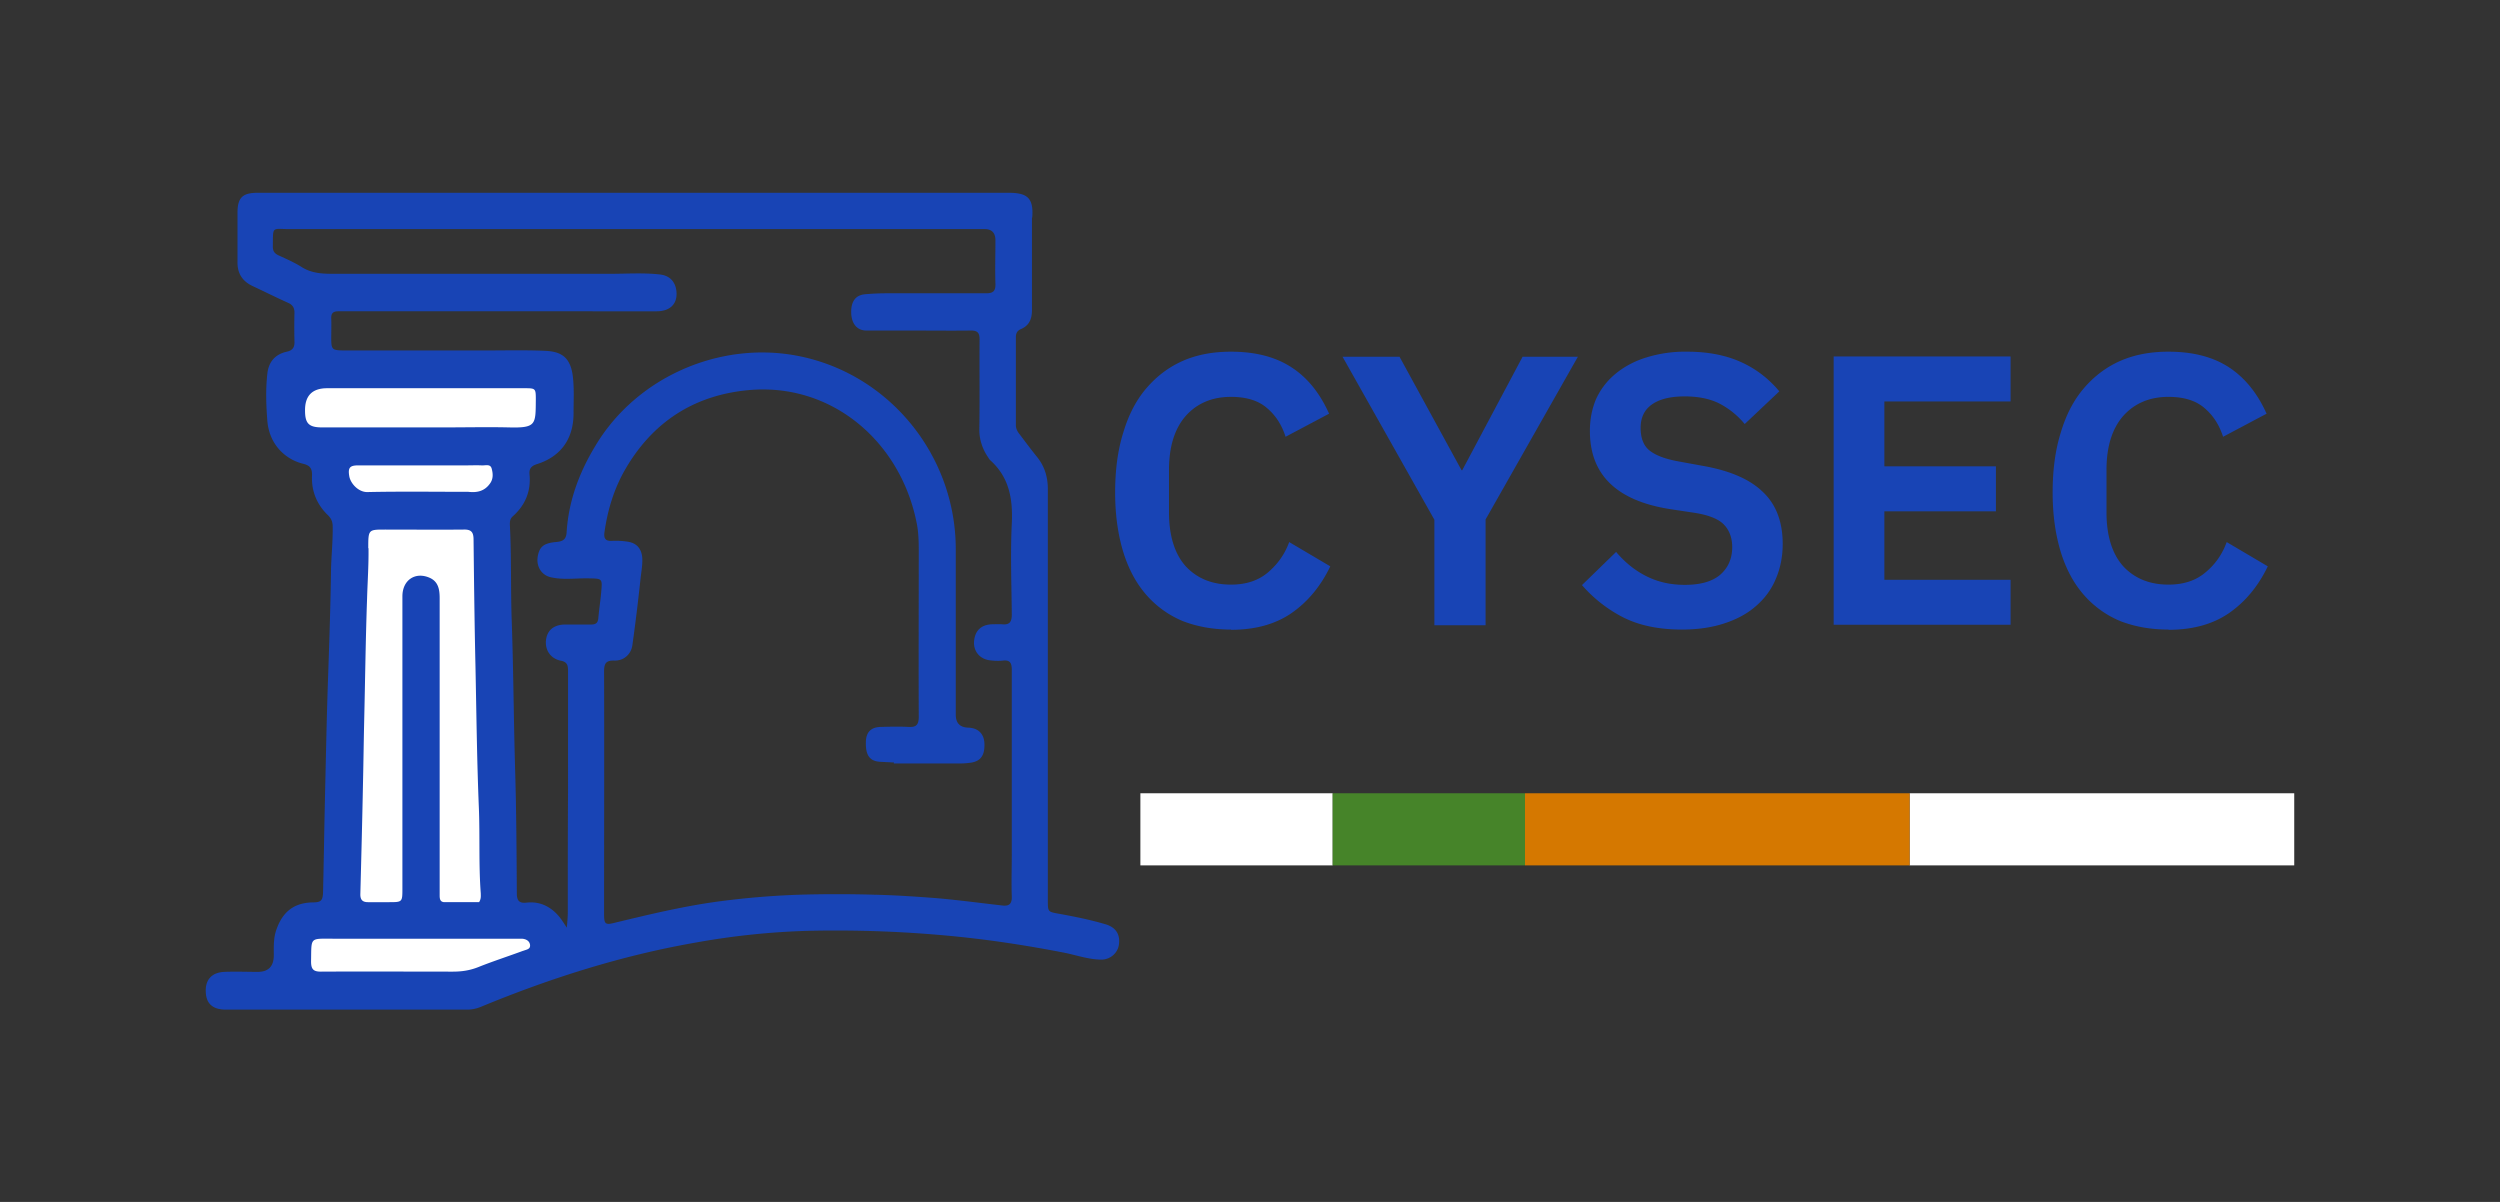 <svg xmlns="http://www.w3.org/2000/svg" viewBox="0 0 104 50">
  <rect x="0" y="0" width="104" height="50" fill="#333333" stroke="none"/>
  <path fill="#fff" d="M19.81 41h-8.25l.75-2.89h1.5l.75-16.61-.75-2.89-2.25-.72v-2.17l12-.72-.75 3.61-1.5 1.44v.72l-1.5 1.44 1.5 15.89 2.25 1.44-3.75 1.44Z"/>
  <path fill="#1844b5" d="M42.93 9.04v3.85c0 .38-.11.65-.46.8-.16.07-.21.18-.21.34v3.65c0 .16.07.28.16.39.24.32.48.64.73.95.31.39.44.83.44 1.33v17.1c0 .48 0 .48.45.56.66.12 1.31.25 1.95.44.41.12.61.4.56.82-.04.38-.37.66-.76.65-.54-.01-1.05-.2-1.58-.3-1.4-.27-2.8-.49-4.22-.64a50.5 50.5 0 0 0-6.27-.26c-1.62.04-3.24.21-4.83.5-3.07.54-6.02 1.48-8.9 2.67-.17.07-.36.11-.54.11H9.4c-.59 0-.86-.28-.84-.85.02-.44.29-.7.78-.72.46-.02.92 0 1.38 0q.66 0 .67-.67c0-.38-.02-.75.12-1.12.26-.72.73-1.08 1.48-1.1.37 0 .44-.07.45-.45.03-1.32.05-2.63.08-3.95.04-1.67.07-3.34.13-5.01.05-1.46.1-2.92.12-4.38.01-.61.08-1.22.07-1.84 0-.19-.05-.33-.19-.47-.46-.44-.7-1-.67-1.65.01-.3-.08-.43-.38-.5-.69-.17-1.4-.76-1.48-1.8-.05-.65-.07-1.29 0-1.93.05-.5.32-.82.81-.93.24-.05.33-.18.32-.42-.01-.4-.01-.8 0-1.2 0-.21-.08-.33-.26-.41-.49-.22-.97-.46-1.46-.69-.44-.2-.66-.53-.65-1.02V8.85c0-.63.21-.83.84-.83h31.23c.76 0 1.06.19.99 1.04Zm-5.74 22.68-.59-.03c-.42-.03-.59-.27-.58-.8 0-.43.21-.64.62-.65.38-.01.77-.02 1.15 0 .33.02.43-.09.43-.43-.01-2.3 0-4.6 0-6.89 0-.41-.01-.83-.1-1.23-.7-3.38-3.57-5.78-6.99-5.46-2.25.21-3.99 1.32-5.14 3.33-.45.79-.71 1.65-.84 2.55-.04.25 0 .41.31.39.21-.01.42 0 .62.03.41.05.62.3.64.71.01.27-.04.53-.07.8-.1.93-.21 1.85-.34 2.78-.05.4-.36.67-.75.66-.33-.01-.43.1-.43.44.01 3.37 0 6.74 0 10.11 0 .42.05.46.47.35 1.37-.33 2.74-.66 4.15-.86 1.16-.16 2.33-.26 3.5-.3 1.04-.03 2.09-.03 3.13 0 .89.02 1.77.08 2.66.15.89.08 1.78.2 2.67.3.28.03.39-.08.38-.38-.02-.59 0-1.18 0-1.77v-7.66c0-.29-.08-.41-.37-.38-.18.02-.35.01-.53-.01-.43-.05-.69-.37-.67-.77.03-.46.29-.71.74-.73.14 0 .29-.01.43 0 .3.03.4-.09.4-.4-.01-1.26-.06-2.52 0-3.78.05-1.02-.1-1.92-.88-2.63-.05-.04-.08-.1-.12-.16-.23-.34-.36-.75-.35-1.16.02-1.24 0-2.48.01-3.72 0-.27-.08-.37-.36-.37-.83.01-1.67 0-2.5 0h-1.85c-.39 0-.62-.29-.63-.74-.01-.47.18-.74.59-.77.32-.03.64-.04.95-.04h4.08c.28 0 .39-.09.38-.39-.02-.6 0-1.2 0-1.81q0-.47-.45-.47H12.04c-.74 0-.68-.14-.69.73 0 .19.07.28.23.36.33.15.67.3.97.49.4.25.82.28 1.26.28H25.4c.69 0 1.38-.05 2.07.03.4.05.63.31.67.7.05.52-.26.83-.83.83H14.07c-.21 0-.3.08-.29.3.01.27 0 .53 0 .8 0 .5.03.52.53.53h5.83c.81 0 1.63-.02 2.44.01.64.02 1.14.15 1.25 1.07.06.5.03 1 .03 1.5.01 1.07-.51 1.82-1.5 2.14-.26.08-.36.19-.33.46.06.69-.19 1.27-.7 1.72-.1.09-.12.19-.12.33.07 1.36.03 2.72.08 4.08.07 2.05.08 4.1.14 6.15.05 1.7.06 3.41.07 5.12 0 .32.11.42.4.39.52-.06.95.13 1.3.51.14.15.25.34.38.53.02-.23.04-.44.04-.65 0-1.66 0-3.32.01-4.99V27.9c0-.21-.03-.36-.28-.41-.43-.08-.67-.42-.64-.83.04-.43.31-.67.79-.68h1.09c.18 0 .28-.05.3-.26.03-.36.09-.73.12-1.09.05-.57.05-.56-.53-.57-.51-.01-1.03.07-1.54-.04-.41-.08-.64-.45-.57-.87.07-.4.24-.55.74-.6.25-.02.44-.07.46-.39.08-1.31.52-2.49 1.19-3.6 1.7-2.86 5.14-4.36 8.35-3.77 3.82.7 6.64 4.1 6.65 8.04v6.9q0 .52.51.54c.41.01.65.24.68.62.03.52-.14.78-.58.84-.14.02-.28.03-.43.03h-2.76ZM15.33 22.8c.01.7-.04 1.4-.06 2.11-.06 1.69-.08 3.39-.12 5.08-.02.87-.03 1.74-.05 2.61-.03 1.54-.07 3.08-.11 4.61 0 .23.1.32.32.32h.86c.57 0 .57 0 .57-.57V24.81c0-.68.53-1.03 1.12-.78.38.16.43.5.43.86v12.35c0 .14.01.28.19.29h1.45c.09-.14.07-.26.07-.37-.09-1.19-.03-2.39-.08-3.58-.08-1.95-.1-3.9-.14-5.85-.04-1.76-.06-3.52-.08-5.28 0-.32-.1-.43-.42-.42-1.09.01-2.17 0-3.26 0-.7 0-.7 0-.7.78Zm3.17-5.02c.89 0 1.78-.02 2.66 0 1.16.03 1.12-.12 1.13-1.16 0-.46-.01-.47-.46-.47h-8.22q-.93 0-.92.93c0 .54.16.7.71.7h5.1Zm3.28 21.77c.12-.05.29-.06.27-.24-.02-.17-.17-.25-.34-.26h-7.84c-1 0-.91-.08-.93.94 0 .31.08.43.4.43 1.83-.01 3.67 0 5.5 0 .37 0 .71-.05 1.06-.19.6-.24 1.22-.44 1.87-.68Zm-2.3-19.09c.36.04.67-.02.9-.34.15-.2.13-.43.07-.64-.06-.19-.26-.11-.41-.12-.23-.01-.46 0-.69 0H14.9c-.35 0-.43.1-.37.45.05.3.38.67.76.66 1.37-.03 2.75-.01 4.18-.01Z"/>
  <path fill="#fff" d="M47.44 33h8v3h-8v-3Z"/>
  <path fill="#468429" d="M55.44 33h8v3h-8v-3Z"/>
  <path fill="#fff" d="M79.44 33h16v3h-16v-3Z"/>
  <path fill="#d57800" d="M63.44 33h16v3h-16v-3Z"/>
  <path fill="#1844b5" d="M51.21 26.19c-.74 0-1.4-.12-2-.35a4.1 4.1 0 0 1-1.52-1.09c-.42-.48-.74-1.07-.96-1.78-.22-.72-.34-1.54-.34-2.48s.11-1.77.34-2.5c.22-.74.54-1.35.96-1.84.43-.5.93-.88 1.52-1.14.6-.26 1.26-.38 2-.38 1 0 1.83.21 2.5.64s1.19 1.07 1.58 1.94l-1.81.96c-.16-.5-.42-.9-.78-1.2-.36-.31-.86-.46-1.49-.46-.79 0-1.42.27-1.89.8-.46.53-.69 1.28-.69 2.24v1.76c0 .97.23 1.72.69 2.24.47.51 1.1.77 1.89.77.63 0 1.14-.17 1.54-.51.4-.34.7-.76.88-1.26l1.71 1.01c-.4.83-.94 1.48-1.62 1.95-.67.46-1.51.69-2.51.69Zm8.46-.19v-4.38l-3.82-6.78h2.37l2.58 4.72h.03l2.51-4.72h2.3l-3.84 6.77v4.4h-2.13Zm10.3.19c-.96 0-1.78-.17-2.45-.51a5.71 5.71 0 0 1-1.71-1.34l1.42-1.38c.38.45.81.79 1.28 1.02.48.24 1.01.35 1.58.35.65 0 1.14-.14 1.47-.42.33-.29.5-.67.5-1.15 0-.37-.11-.68-.32-.91-.21-.24-.61-.41-1.2-.51l-1.06-.16c-2.23-.35-3.34-1.43-3.34-3.25 0-.5.09-.95.27-1.36.19-.4.46-.75.82-1.04.37-.3.8-.52 1.26-.66a5.42 5.42 0 0 1 1.7-.24c.84 0 1.58.14 2.21.42.63.28 1.17.69 1.62 1.23l-1.44 1.36c-.28-.34-.62-.62-1.01-.83-.39-.21-.89-.32-1.49-.32s-1.07.12-1.38.35c-.3.22-.45.54-.45.96s.12.74.37.94c.25.2.64.35 1.18.45l1.04.19c1.13.2 1.96.56 2.5 1.09.54.51.82 1.23.82 2.16 0 .53-.1 1.02-.29 1.46-.18.43-.45.8-.82 1.12-.35.31-.79.55-1.31.72-.51.17-1.1.26-1.78.26Zm6.31-.19V14.83h7.36v1.87h-5.25v2.7h4.64v1.87h-4.64v2.85h5.25v1.87h-7.36Zm13.93.19c-.74 0-1.4-.12-2-.35a4.1 4.1 0 0 1-1.52-1.09c-.42-.48-.74-1.07-.96-1.78-.22-.72-.34-1.54-.34-2.48s.11-1.77.34-2.5c.22-.74.54-1.35.96-1.84.43-.5.93-.88 1.52-1.14.6-.26 1.26-.38 2-.38 1 0 1.83.21 2.5.64.66.43 1.19 1.07 1.58 1.94l-1.81.96c-.16-.5-.42-.9-.78-1.2-.36-.31-.86-.46-1.49-.46-.79 0-1.42.27-1.89.8-.46.53-.69 1.28-.69 2.24v1.76c0 .97.23 1.72.69 2.24.47.51 1.1.77 1.89.77.63 0 1.14-.17 1.54-.51.41-.34.7-.76.88-1.26l1.71 1.01c-.4.83-.94 1.48-1.62 1.95-.67.46-1.51.69-2.51.69Z"/>
</svg>